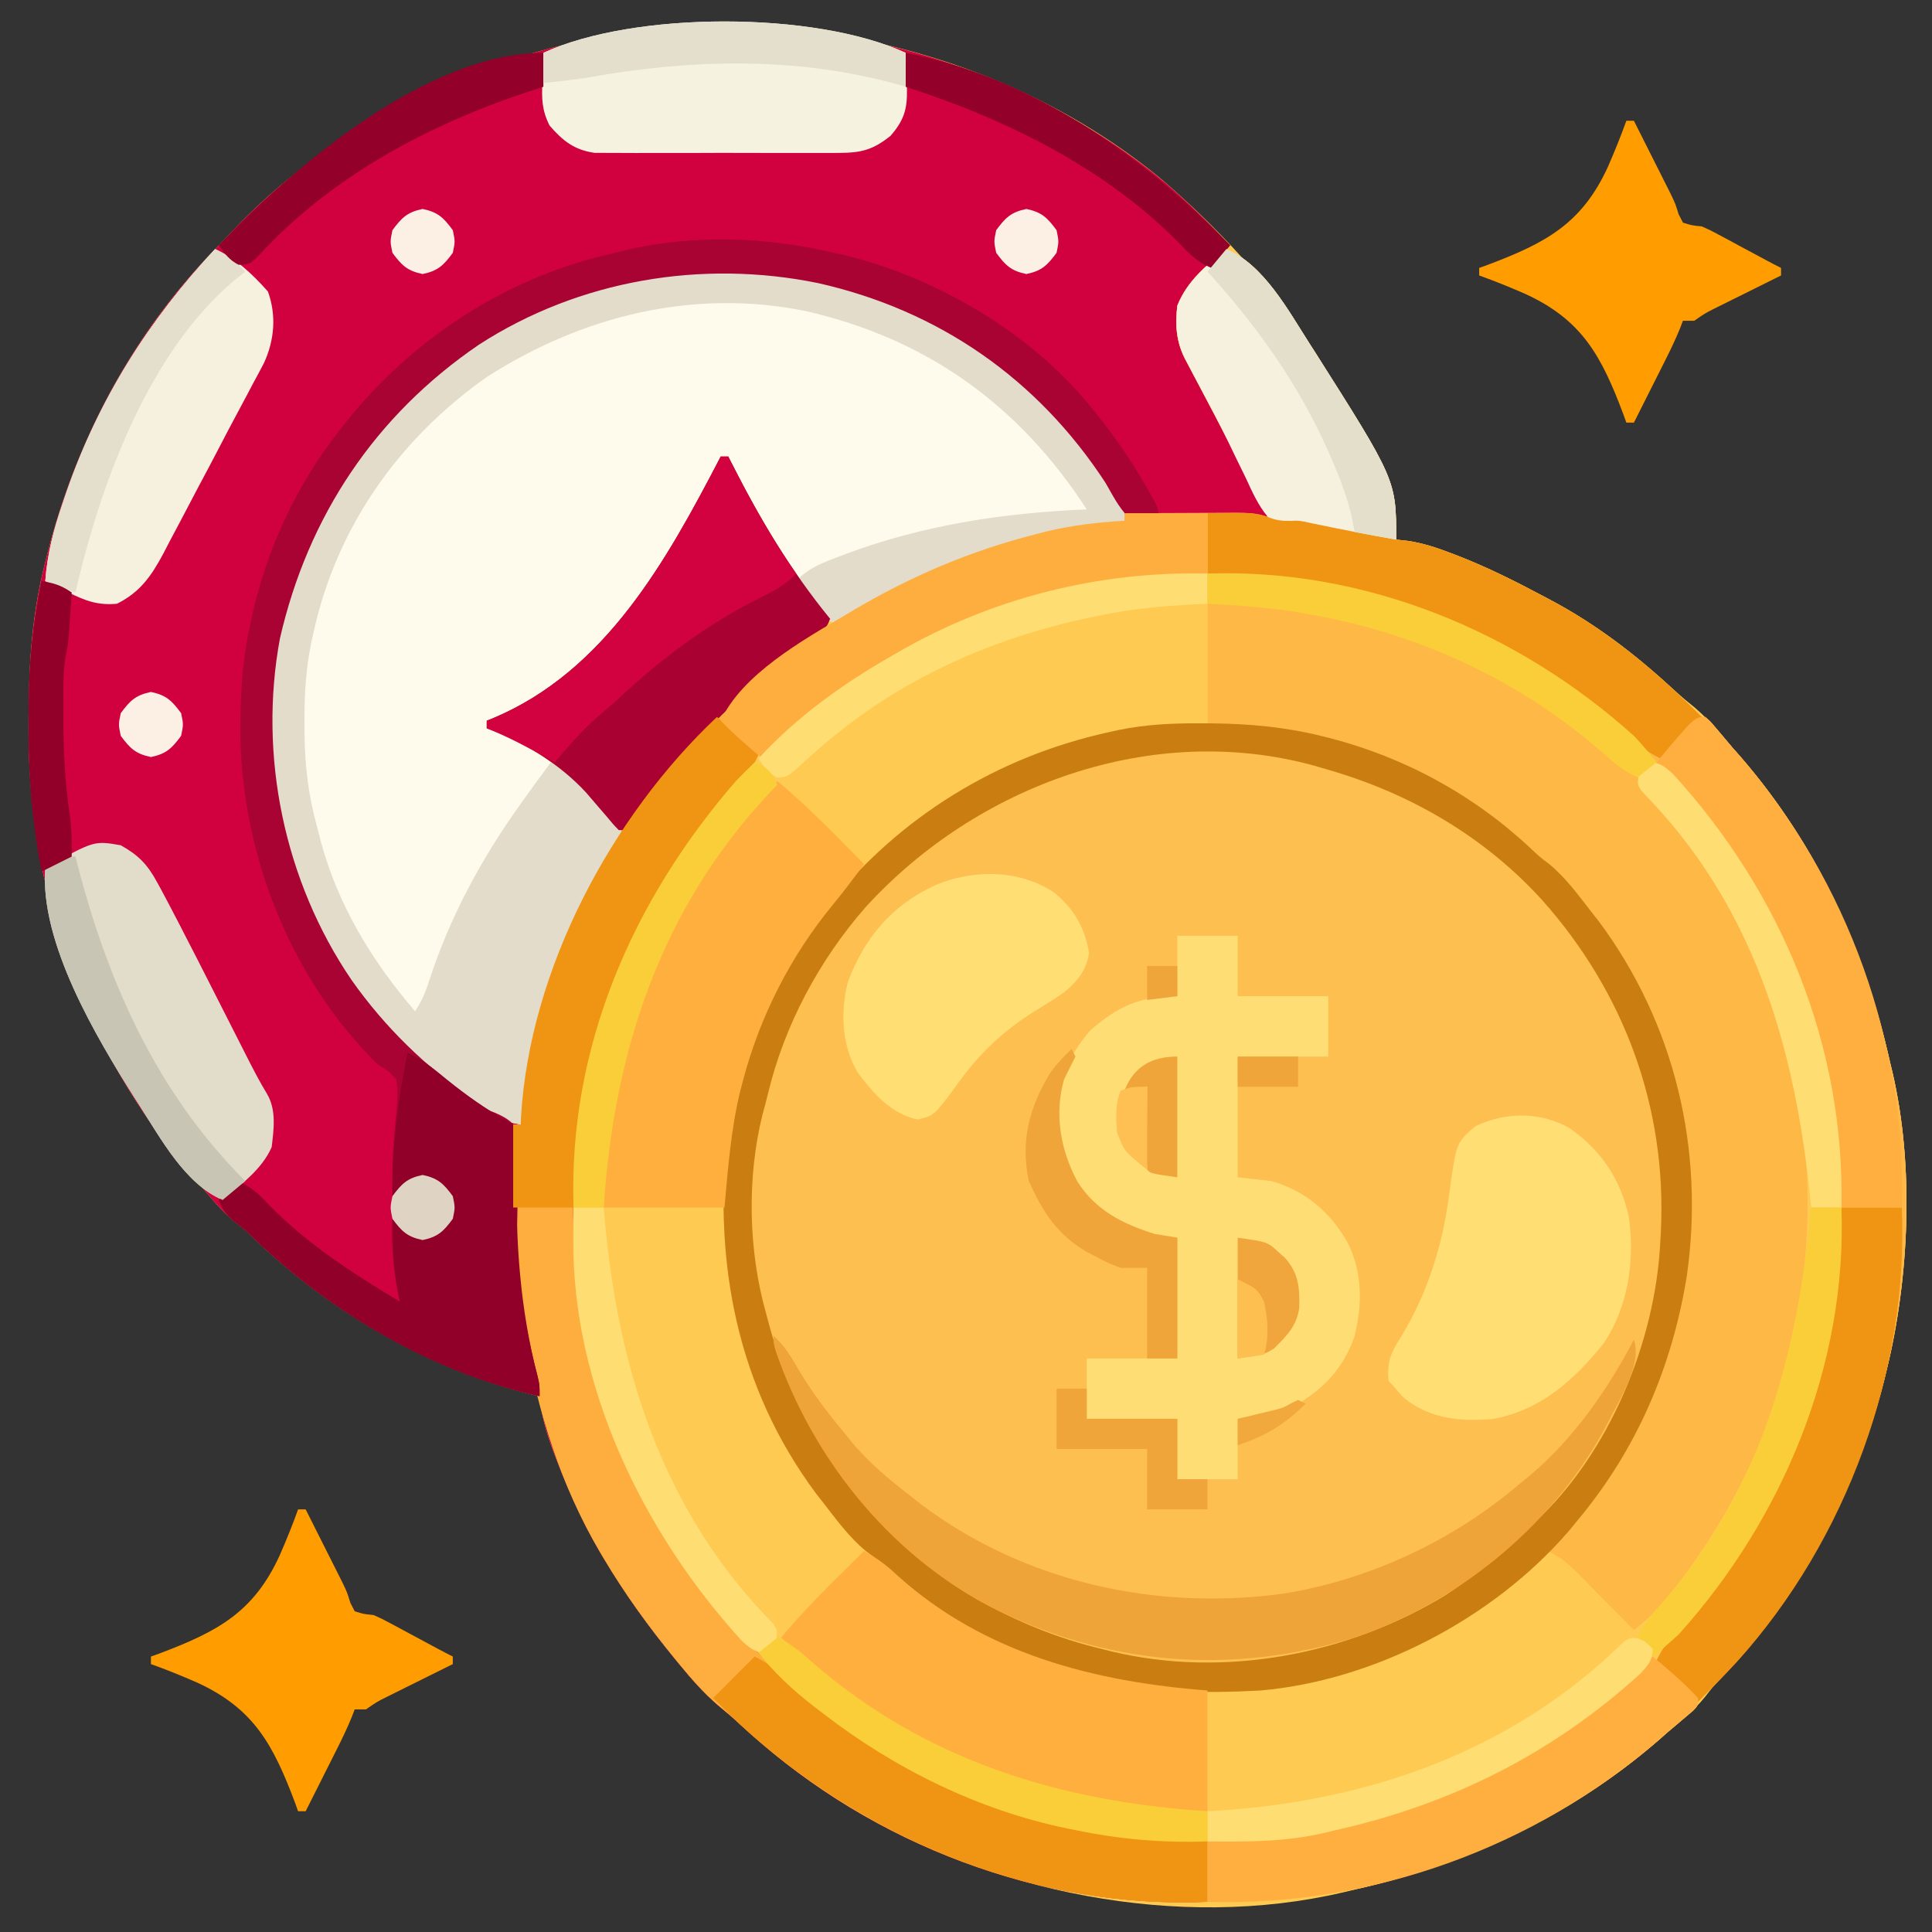 <?xml version="1.0" encoding="UTF-8"?>
<svg version="1.1" xmlns="http://www.w3.org/2000/svg" width="512" height="512">
<rect width="100%" height="100%" fill="#333333" stroke="none"/>
<path d="M0 0 C29.195 25.083 53.016 57.36 62.02 95.349 C63.022 95.461 64.023 95.573 65.055 95.688 C69.041 96.264 72.708 97.47 76.458 98.911 C77.491 99.305 77.491 99.305 78.545 99.707 C86.299 102.74 93.68 106.433 101.02 110.349 C101.631 110.671 102.242 110.993 102.872 111.325 C115.17 117.861 125.66 125.967 135.879 135.396 C137.613 136.978 139.367 138.458 141.208 139.911 C144.879 143.093 147.894 146.64 151.02 150.349 C151.773 151.202 152.526 152.055 153.301 152.935 C173.524 176.293 186.323 204.323 193.02 234.349 C193.184 235.028 193.347 235.708 193.516 236.409 C199.323 261.152 198.031 290.84 192.02 315.349 C191.811 316.205 191.602 317.061 191.387 317.943 C183.935 347.275 169.392 374.961 148.395 396.833 C145.995 399.305 145.995 399.305 143.926 401.978 C141.023 405.589 137.549 408.366 134.02 411.349 C133.165 412.103 132.311 412.857 131.43 413.634 C108.07 433.853 80.045 446.652 50.02 453.349 C49.34 453.512 48.66 453.676 47.96 453.845 C4.294 464.092 -45.634 453.827 -83.48 430.849 C-93.612 424.525 -102.952 417.515 -111.738 409.403 C-113.671 407.632 -115.643 405.951 -117.667 404.286 C-121.53 400.98 -124.758 397.273 -127.98 393.349 C-128.388 392.853 -128.795 392.358 -129.215 391.848 C-136.12 383.407 -142.407 374.726 -147.98 365.349 C-148.321 364.776 -148.663 364.203 -149.014 363.613 C-153.58 355.823 -157.17 347.771 -160.417 339.349 C-160.76 338.464 -161.102 337.58 -161.455 336.669 C-163.246 331.867 -164.488 327.453 -164.98 322.349 C-165.542 322.225 -166.104 322.101 -166.683 321.974 C-194.15 315.233 -220.127 300.248 -240.464 280.724 C-242.936 278.323 -242.936 278.323 -245.609 276.255 C-249.22 273.352 -251.998 269.878 -254.98 266.349 C-255.734 265.494 -256.488 264.639 -257.265 263.759 C-285.83 230.757 -300.743 188.027 -300.417 144.599 C-300.414 143.729 -300.411 142.86 -300.408 141.965 C-300.337 128.101 -299.46 114.826 -295.98 101.349 C-295.771 100.511 -295.562 99.673 -295.347 98.811 C-287.599 68.529 -272.502 40.296 -250.557 17.961 C-248.91 16.277 -247.293 14.568 -245.675 12.856 C-222.332 -11.539 -191.667 -27.672 -158.98 -35.651 C-158.123 -35.862 -157.265 -36.072 -156.382 -36.289 C-102.914 -48.704 -42.301 -35.051 0 0 Z " fill="#FECA51" transform="translate(307.98,47.651)"/>
<path d="M0 0 C19.728 0 19.728 0 25.875 1.188 C26.609 1.321 27.342 1.455 28.098 1.593 C62.036 8.047 93.641 23.12 118 48 C121.45 46.53 123.565 44.591 126.125 41.875 C127.378 40.546 128.663 39.245 130 38 C132 38 132 38 133.375 39.328 C135.253 41.549 137.129 43.772 139 46 C139.758 46.86 140.516 47.72 141.297 48.605 C161.517 71.949 174.307 99.99 181 130 C181.246 131.02 181.246 131.02 181.496 132.06 C187.303 156.803 186.011 186.491 180 211 C179.791 211.856 179.582 212.712 179.367 213.594 C171 246.53 153.908 275.092 130 299 C126.37 295.37 122.74 291.74 119 288 C120.901 284.198 122.597 282.147 125.5 279.125 C153.257 249.311 167.212 208.339 167.25 168.062 C167.251 167.328 167.252 166.593 167.253 165.836 C167.243 154.619 166.629 143.934 164 133 C163.582 131.15 163.582 131.15 163.156 129.262 C155.939 99.802 141.529 72.529 120 51 C117.892 51.319 117.892 51.319 116 52 C115.16 53.776 115.16 53.776 115 56 C116.467 58.116 116.467 58.116 118.688 60.188 C147.108 90.288 161.406 131.755 160.289 172.852 C159.61 187.447 157.904 202.188 153 216 C152.736 216.768 152.472 217.537 152.2 218.329 C146.02 236.172 137.982 252.333 126 267 C125.534 267.582 125.067 268.165 124.586 268.765 C123.112 270.604 121.622 272.429 120.125 274.25 C119.66 274.824 119.196 275.398 118.717 275.99 C117.545 277.385 116.278 278.701 115 280 C112 280 112 280 109.823 278.164 C109.001 277.326 108.179 276.488 107.332 275.625 C106.439 274.723 105.547 273.82 104.627 272.891 C103.689 271.927 102.75 270.964 101.812 270 C100.863 269.036 99.913 268.072 98.963 267.109 C96.635 264.746 94.315 262.376 92 260 C88.067 261.855 84.913 264.39 81.562 267.125 C53.469 289.535 20.235 299.191 -15.533 295.757 C-20.106 295.15 -24.527 294.134 -29 293 C-30.174 292.756 -31.349 292.513 -32.559 292.262 C-52.563 287.718 -70.924 277.009 -85.781 263.043 C-87.991 260.95 -87.991 260.95 -90.508 259.059 C-95.027 255.326 -98.416 250.609 -102 246 C-102.589 245.25 -103.178 244.5 -103.785 243.727 C-124.677 215.574 -130.853 182.85 -127.312 148.5 C-124.085 127.311 -115.275 106.842 -102 90 C-101.331 89.148 -101.331 89.148 -100.649 88.28 C-81.63 64.333 -55.743 48.839 -26 42 C-24.996 41.755 -23.992 41.51 -22.957 41.258 C-15.067 39.556 -8.436 40 0 40 C0 26.8 0 13.6 0 0 Z " fill="#FEBF51" transform="translate(320,152)"/>
<path d="M0 0 C6.192 5.283 11.942 10.991 17.55 16.885 C14.736 20.241 11.935 23.509 8.8 26.573 C5.621 29.84 4.677 32.123 3.925 36.635 C4.145 43.499 7.94 49.243 11.106 55.147 C13.831 60.315 16.422 65.552 19.029 70.78 C19.979 72.681 20.933 74.579 21.888 76.476 C22.476 77.649 23.065 78.821 23.671 80.03 C24.201 81.085 24.732 82.141 25.278 83.228 C26.55 85.885 26.55 85.885 27.55 88.885 C22.391 89.108 17.234 89.271 12.071 89.379 C10.317 89.425 8.563 89.486 6.811 89.564 C-7.739 90.196 -7.739 90.196 -11.811 87.077 C-13.368 84.738 -14.418 82.493 -15.45 79.885 C-16.177 78.714 -16.935 77.561 -17.731 76.436 C-18.464 75.367 -19.196 74.299 -19.95 73.198 C-37.981 47.805 -65.546 31.68 -95.95 26.073 C-127.302 20.954 -159.61 27.584 -185.602 46.065 C-211.353 65.128 -230.031 93 -234.938 125.076 C-238.938 157.699 -231.571 190.196 -211.7 216.51 C-200.89 230.302 -187.142 243.735 -170.45 249.885 C-170.424 249.216 -170.399 248.547 -170.372 247.858 C-168.925 223.358 -159.503 196.025 -145.286 175.963 C-144.223 173.875 -144.223 173.875 -144.946 171.51 C-146.904 168.092 -149.366 165.395 -152.138 162.635 C-152.704 162.069 -153.271 161.502 -153.854 160.919 C-161.153 153.903 -169.939 148.398 -179.45 144.885 C-179.45 144.225 -179.45 143.565 -179.45 142.885 C-178.928 142.677 -178.406 142.47 -177.868 142.256 C-147.918 129.72 -131.76 100.373 -117.45 72.885 C-116.79 72.885 -116.13 72.885 -115.45 72.885 C-115.2 73.382 -114.949 73.879 -114.691 74.391 C-107.186 89.187 -98.979 103.02 -88.45 115.885 C-89.903 119.505 -91.644 120.971 -94.888 123.073 C-102.682 128.325 -109.879 134.161 -116.45 140.885 C-115.042 144.1 -113.347 146.207 -110.825 148.635 C-110.194 149.249 -109.562 149.862 -108.911 150.494 C-108.429 150.953 -107.947 151.412 -107.45 151.885 C-108.996 155.53 -111.221 157.919 -113.95 160.76 C-133.399 181.649 -145.87 208.324 -152.45 235.885 C-152.63 236.622 -152.809 237.358 -152.994 238.117 C-157.851 259.131 -157.831 285.006 -152.45 305.885 C-152.082 307.439 -151.715 308.994 -151.349 310.549 C-140.859 353.795 -114.621 390.989 -76.7 414.51 C-48.96 431.279 -20.575 437.898 11.55 439.885 C11.55 445.165 11.55 450.445 11.55 455.885 C-32.71 457.764 -76.903 440.707 -109.763 411.198 C-110.57 410.452 -111.377 409.707 -112.208 408.94 C-114.141 407.168 -116.113 405.487 -118.138 403.823 C-122 400.516 -125.228 396.809 -128.45 392.885 C-128.858 392.39 -129.266 391.894 -129.686 391.384 C-136.591 382.943 -142.878 374.263 -148.45 364.885 C-148.791 364.312 -149.133 363.74 -149.484 363.15 C-154.05 355.359 -157.64 347.308 -160.888 338.885 C-161.23 338.001 -161.572 337.116 -161.925 336.205 C-163.716 331.404 -164.958 326.99 -165.45 321.885 C-166.012 321.761 -166.574 321.638 -167.153 321.51 C-194.62 314.77 -220.597 299.784 -240.935 280.26 C-243.406 277.86 -243.406 277.86 -246.079 275.791 C-249.69 272.888 -252.468 269.414 -255.45 265.885 C-256.204 265.03 -256.958 264.176 -257.735 263.295 C-286.301 230.293 -301.213 187.564 -300.888 144.135 C-300.885 143.266 -300.882 142.397 -300.878 141.501 C-300.807 127.637 -299.93 114.362 -296.45 100.885 C-296.241 100.047 -296.032 99.21 -295.817 98.347 C-288.069 68.065 -272.973 39.832 -251.027 17.497 C-249.38 15.814 -247.763 14.105 -246.146 12.393 C-222.802 -12.002 -192.137 -28.136 -159.45 -36.115 C-158.593 -36.325 -157.735 -36.536 -156.852 -36.752 C-102.948 -49.269 -42.57 -35.253 0 0 Z " fill="#D0013E" transform="translate(308.45,48.115)"/>
<path d="M0 0 C19.728 0 19.728 0 25.875 1.188 C26.609 1.321 27.342 1.455 28.098 1.593 C62.036 8.047 93.641 23.12 118 48 C121.45 46.53 123.565 44.591 126.125 41.875 C127.378 40.546 128.663 39.245 130 38 C132 38 132 38 133.375 39.328 C135.253 41.549 137.129 43.772 139 46 C139.758 46.86 140.516 47.72 141.297 48.605 C161.517 71.949 174.307 99.99 181 130 C181.246 131.02 181.246 131.02 181.496 132.06 C187.303 156.803 186.011 186.491 180 211 C179.791 211.856 179.582 212.712 179.367 213.594 C171 246.53 153.908 275.092 130 299 C126.37 295.37 122.74 291.74 119 288 C120.901 284.198 122.597 282.147 125.5 279.125 C153.257 249.311 167.212 208.339 167.25 168.062 C167.251 167.328 167.252 166.593 167.253 165.836 C167.243 154.619 166.629 143.934 164 133 C163.582 131.15 163.582 131.15 163.156 129.262 C155.939 99.802 141.529 72.529 120 51 C117.892 51.319 117.892 51.319 116 52 C115.16 53.776 115.16 53.776 115 56 C116.467 58.116 116.467 58.116 118.688 60.188 C147.108 90.288 161.406 131.755 160.289 172.852 C159.61 187.447 157.904 202.188 153 216 C152.736 216.768 152.472 217.537 152.2 218.329 C146.02 236.172 137.982 252.333 126 267 C125.534 267.582 125.067 268.165 124.586 268.765 C123.112 270.604 121.622 272.429 120.125 274.25 C119.66 274.824 119.196 275.398 118.717 275.99 C117.545 277.385 116.278 278.701 115 280 C112 280 112 280 109.823 278.164 C109.001 277.326 108.179 276.488 107.332 275.625 C106.439 274.723 105.547 273.82 104.627 272.891 C103.689 271.927 102.75 270.964 101.812 270 C100.863 269.036 99.913 268.072 98.963 267.109 C96.635 264.746 94.315 262.376 92 260 C88.067 261.855 84.913 264.39 81.562 267.125 C53.469 289.535 20.235 299.191 -15.533 295.757 C-20.106 295.15 -24.527 294.134 -29 293 C-30.174 292.756 -31.349 292.513 -32.559 292.262 C-52.563 287.718 -70.924 277.009 -85.781 263.043 C-87.991 260.95 -87.991 260.95 -90.508 259.059 C-95.027 255.326 -98.416 250.609 -102 246 C-102.589 245.25 -103.178 244.5 -103.785 243.727 C-124.677 215.574 -130.853 182.85 -127.312 148.5 C-124.085 127.311 -115.275 106.842 -102 90 C-101.331 89.148 -101.331 89.148 -100.649 88.28 C-81.63 64.333 -55.743 48.839 -26 42 C-24.996 41.755 -23.992 41.51 -22.957 41.258 C-15.067 39.556 -8.436 40 0 40 C0 26.8 0 13.6 0 0 Z M-90.618 88.42 C-102.987 102.564 -112.176 119.776 -116.528 138.042 C-116.967 139.864 -117.462 141.673 -117.961 143.48 C-122.082 160.211 -121.686 179.447 -117 196 C-116.49 197.91 -116.49 197.91 -115.969 199.859 C-107.535 229.911 -88.074 256.132 -60.94 271.917 C-50.393 277.806 -39.76 282.183 -28 285 C-27.158 285.213 -26.316 285.425 -25.449 285.645 C4.346 292.797 37.064 286.571 63.038 270.759 C70.986 265.602 78.153 259.537 85 253 C85.599 252.464 86.199 251.928 86.816 251.375 C106.507 233.101 118.735 203.484 120 177 C120.048 176.154 120.095 175.308 120.145 174.436 C121.773 141.553 110.431 110.873 88.566 86.395 C73.263 69.634 53.725 58.276 32 52 C30.221 51.476 30.221 51.476 28.406 50.941 C-14.694 39.03 -61.161 56.112 -90.618 88.42 Z " fill="#FEB845" transform="translate(320,152)"/>
<path d="M0 0 C9.778 8.849 20.072 19.965 25.116 32.351 C25.116 33.341 25.116 34.331 25.116 35.351 C24.442 35.476 23.769 35.601 23.075 35.73 C-1.264 40.303 -24.664 46.365 -45.81 59.732 C-50.284 62.453 -50.284 62.453 -53.013 61.987 C-55.712 59.626 -57.8 56.933 -59.884 54.038 C-60.353 53.392 -60.823 52.747 -61.306 52.081 C-65.365 46.352 -68.953 40.376 -72.447 34.288 C-72.959 33.396 -73.472 32.505 -74 31.586 C-76.43 27.261 -78.549 23.162 -79.884 18.351 C-80.544 18.351 -81.204 18.351 -81.884 18.351 C-82.121 19.165 -82.359 19.98 -82.603 20.819 C-84.151 25.085 -86.173 28.897 -88.384 32.851 C-88.826 33.641 -89.267 34.431 -89.722 35.245 C-101.109 55.269 -118.19 80.723 -140.884 88.351 C-141.874 88.351 -142.864 88.351 -143.884 88.351 C-143.884 89.011 -143.884 89.671 -143.884 90.351 C-142.028 90.846 -142.028 90.846 -140.134 91.351 C-130.162 94.758 -122.57 101.316 -115.197 108.601 C-114.584 109.203 -113.972 109.805 -113.341 110.426 C-112.774 111.004 -112.207 111.583 -111.623 112.179 C-111.118 112.693 -110.613 113.208 -110.093 113.738 C-108.656 115.655 -108.141 116.968 -107.884 119.351 C-109.249 122.087 -110.675 124.621 -112.259 127.226 C-124.615 148.545 -131.076 171.167 -134.884 195.351 C-150.65 193.09 -167.428 175 -176.806 162.589 C-186.667 148.961 -193.578 134.586 -197.884 118.351 C-198.364 116.69 -198.364 116.69 -198.853 114.995 C-205.836 86.903 -200.193 55.031 -186.072 29.976 C-167.087 -1.315 -138.874 -20.652 -103.634 -29.462 C-66.451 -36.582 -28.084 -24.583 0 0 Z " fill="#FEFBEC" transform="translate(272.884,102.649)"/>
<path d="M0 0 C9.896 4.158 16.395 16.263 22 25 C22.404 25.628 22.807 26.255 23.223 26.902 C45 61.222 45 61.222 45 77 C46.002 77.112 47.003 77.224 48.035 77.34 C52.021 77.915 55.688 79.121 59.438 80.562 C60.471 80.956 60.471 80.956 61.525 81.358 C69.279 84.391 76.66 88.084 84 92 C84.611 92.322 85.222 92.645 85.852 92.977 C101.101 101.081 113.817 111.817 126 124 C122.37 127.63 118.74 131.26 115 135 C111.198 133.099 109.147 131.403 106.125 128.5 C75.558 100.042 35.848 88.403 -5 86 C-5 99.2 -5 112.4 -5 126 C-8.114 126.248 -11.229 126.495 -14.438 126.75 C-41.829 129.238 -66.861 139.329 -88 157 C-88.777 157.648 -89.555 158.297 -90.355 158.965 C-91.919 160.292 -93.463 161.642 -95 163 C-98.568 161.486 -100.837 159.395 -103.547 156.648 C-104.391 155.798 -105.236 154.947 -106.105 154.07 C-106.978 153.181 -107.851 152.291 -108.75 151.375 C-109.638 150.478 -110.526 149.581 -111.441 148.656 C-113.632 146.442 -115.818 144.223 -118 142 C-121.996 145.101 -125.168 148.381 -128.25 152.375 C-128.965 153.298 -128.965 153.298 -129.695 154.239 C-146.097 175.699 -156.629 199.553 -162 226 C-162.373 227.827 -162.373 227.827 -162.754 229.691 C-169.282 269.089 -159.317 311.638 -136.68 344.434 C-132.42 350.259 -127.763 355.662 -122.848 360.941 C-121 363 -121 363 -119 366 C-119.359 368.961 -119.847 369.847 -122 372 C-125.005 371.896 -126.124 370.889 -128.375 368.875 C-162.303 331.716 -174.897 286.575 -173 237 C-172.578 230.527 -171.533 224.297 -170 218 C-169.702 216.752 -169.702 216.752 -169.398 215.479 C-162.069 185.681 -147.05 157.548 -125 136 C-126.408 132.785 -128.103 130.678 -130.625 128.25 C-131.257 127.636 -131.888 127.023 -132.539 126.391 C-133.021 125.932 -133.503 125.473 -134 125 C-128.384 112.703 -112.246 103.655 -101 97 C-100.37 96.624 -99.741 96.248 -99.092 95.86 C-83.649 86.704 -67.913 80.004 -50.5 75.562 C-49.534 75.315 -48.567 75.068 -47.572 74.813 C-41.474 73.35 -35.584 72.616 -29.318 72.324 C-28.553 72.217 -27.788 72.11 -27 72 C-26.67 71.34 -26.34 70.68 -26 70 C-21.213 69.975 -16.426 69.957 -11.638 69.945 C-10.01 69.94 -8.381 69.933 -6.753 69.925 C-4.412 69.912 -2.071 69.907 0.27 69.902 C0.998 69.897 1.726 69.892 2.476 69.887 C5.596 69.886 8.016 70.005 11 71 C9.764 68.628 8.527 66.257 7.29 63.886 C6.214 61.823 5.139 59.76 4.063 57.696 C1.315 52.426 -1.439 47.16 -4.211 41.902 C-4.963 40.475 -4.963 40.475 -5.729 39.018 C-6.687 37.2 -7.647 35.382 -8.609 33.566 C-9.041 32.745 -9.473 31.924 -9.918 31.078 C-10.297 30.36 -10.676 29.643 -11.067 28.903 C-13.334 24.279 -13.575 20.051 -13 15 C-10.323 8.366 -5.448 4.482 0 0 Z " fill="#FECA51" transform="translate(325,66)"/>
<path d="M0 0 C0.66 0 1.32 0 2 0 C2.376 0.746 2.376 0.746 2.759 1.506 C10.264 16.302 18.471 30.135 29 43 C27.547 46.62 25.806 48.086 22.562 50.188 C14.769 55.44 7.571 61.275 1 68 C2.408 71.215 4.103 73.322 6.625 75.75 C7.257 76.364 7.888 76.977 8.539 77.609 C9.021 78.068 9.503 78.527 10 79 C8.455 82.645 6.229 85.034 3.5 87.875 C-15.948 108.764 -28.419 135.439 -35 163 C-35.179 163.737 -35.359 164.473 -35.543 165.232 C-40.401 186.246 -40.381 212.121 -35 233 C-34.632 234.554 -34.265 236.109 -33.898 237.664 C-23.408 280.91 2.83 318.104 40.75 341.625 C68.49 358.394 96.875 365.013 129 367 C129 372.28 129 377.56 129 383 C84.74 384.879 40.547 367.822 7.688 338.312 C6.881 337.567 6.074 336.822 5.242 336.055 C3.309 334.283 1.337 332.602 -0.688 330.938 C-4.55 327.631 -7.778 323.924 -11 320 C-11.408 319.505 -11.815 319.009 -12.235 318.499 C-19.14 310.058 -25.427 301.378 -31 292 C-31.341 291.427 -31.683 290.855 -32.034 290.265 C-42.486 272.432 -48.432 253.273 -52 233 C-52.164 232.102 -52.327 231.203 -52.496 230.277 C-55.613 212.582 -55.32 194.896 -55 177 C-54.34 177 -53.68 177 -53 177 C-52.961 175.996 -52.961 175.996 -52.922 174.973 C-51.475 150.473 -42.052 123.14 -27.836 103.078 C-26.773 100.99 -26.773 100.99 -27.496 98.625 C-29.454 95.207 -31.916 92.51 -34.688 89.75 C-35.537 88.901 -35.537 88.901 -36.404 88.034 C-43.703 81.018 -52.489 75.513 -62 72 C-62 71.34 -62 70.68 -62 70 C-61.478 69.792 -60.956 69.585 -60.418 69.371 C-30.467 56.835 -14.309 27.488 0 0 Z " fill="#FEAE3E" transform="translate(191,121)"/>
<path d="M0 0 C3.005 0.104 4.124 1.111 6.375 3.125 C26.157 24.791 39.159 49.551 46.812 77.812 C47.008 78.528 47.203 79.243 47.404 79.98 C50.543 92.256 51.381 104.575 51.312 117.188 C51.309 118.272 51.309 118.272 51.306 119.378 C51.105 161.569 35.037 203.504 5.238 233.809 C4.5 234.532 3.761 235.255 3 236 C4.47 239.45 6.409 241.565 9.125 244.125 C10.454 245.378 11.755 246.663 13 248 C13 250 13 250 11.672 251.375 C9.451 253.253 7.228 255.129 5 257 C4.14 257.758 3.28 258.516 2.395 259.297 C-23.411 281.65 -55.031 295.018 -88.5 300.812 C-89.511 300.999 -89.511 300.999 -90.542 301.189 C-99.414 302.577 -107.833 302 -117 302 C-117 283.52 -117 265.04 -117 246 C-112.38 245.67 -107.76 245.34 -103 245 C-77.511 242.047 -53.573 231.533 -34 215 C-33.225 214.353 -32.451 213.706 -31.652 213.039 C-30.085 211.712 -28.539 210.36 -27 209 C-23.432 210.514 -21.163 212.605 -18.453 215.352 C-17.609 216.202 -16.764 217.053 -15.895 217.93 C-15.022 218.819 -14.149 219.709 -13.25 220.625 C-12.362 221.522 -11.474 222.419 -10.559 223.344 C-8.368 225.558 -6.182 227.777 -4 230 C-0.004 226.899 3.168 223.619 6.25 219.625 C6.965 218.702 6.965 218.702 7.695 217.761 C35.429 181.475 46.365 138.249 40.477 93.001 C35.806 61.073 20.788 30.697 -1.918 7.684 C-3 6 -3 6 -2.801 3.91 C-2 2 -2 2 0 0 Z " fill="#FECA51" transform="translate(437,202)"/>
<path d="M0 0 C9.778 8.849 20.072 19.965 25.116 32.351 C25.116 33.341 25.116 34.331 25.116 35.351 C24.442 35.476 23.769 35.601 23.075 35.73 C-1.264 40.303 -24.664 46.365 -45.81 59.732 C-50.314 62.472 -50.314 62.472 -53.091 61.882 C-55.278 60.015 -56.919 58.034 -58.634 55.726 C-59.555 54.5 -59.555 54.5 -60.494 53.249 C-60.953 52.623 -61.411 51.996 -61.884 51.351 C-58.769 47.943 -55.125 46.588 -50.884 44.976 C-50.086 44.671 -49.288 44.367 -48.466 44.053 C-27.939 36.425 -6.697 33.245 15.116 32.351 C-2.753 4.78 -27.182 -12.89 -59.453 -20.234 C-89.24 -26.255 -118.625 -18.923 -143.857 -2.743 C-167.228 13.667 -183.834 37.243 -189.884 65.351 C-190.066 66.178 -190.248 67.004 -190.435 67.856 C-191.841 74.805 -192.235 81.521 -192.197 88.601 C-192.192 89.698 -192.187 90.796 -192.182 91.927 C-192.06 100.435 -191.176 108.126 -188.884 116.351 C-188.567 117.602 -188.25 118.854 -187.923 120.144 C-183.32 137.244 -174.341 151.999 -162.884 165.351 C-161.046 162.593 -160.098 160.183 -159.084 157.059 C-153.567 140.149 -145.232 124.768 -134.884 110.351 C-134.483 109.789 -134.082 109.227 -133.669 108.648 C-131.436 105.528 -129.175 102.429 -126.884 99.351 C-122.219 101.815 -118.816 105.085 -115.134 108.788 C-114.545 109.361 -113.956 109.934 -113.349 110.524 C-112.788 111.085 -112.228 111.645 -111.65 112.222 C-111.142 112.726 -110.635 113.231 -110.112 113.751 C-108.646 115.661 -108.14 116.957 -107.884 119.351 C-109.249 122.087 -110.675 124.621 -112.259 127.226 C-124.615 148.545 -131.076 171.167 -134.884 195.351 C-150.65 193.09 -167.428 175 -176.806 162.589 C-186.667 148.961 -193.578 134.586 -197.884 118.351 C-198.364 116.69 -198.364 116.69 -198.853 114.995 C-205.836 86.903 -200.193 55.031 -186.072 29.976 C-167.087 -1.315 -138.874 -20.652 -103.634 -29.462 C-66.451 -36.582 -28.084 -24.583 0 0 Z " fill="#E3DCCA" transform="translate(272.884,102.649)"/>
<path d="M0 0 C1.776 0.007 1.776 0.007 3.587 0.015 C13.287 0.143 22.515 1.003 31.938 3.312 C32.927 3.554 32.927 3.554 33.936 3.8 C54.158 8.975 72.531 18.992 87.719 33.27 C89.929 35.363 89.929 35.363 92.445 37.254 C96.964 40.987 100.353 45.704 103.938 50.312 C104.527 51.063 105.116 51.813 105.723 52.586 C125.797 79.637 133.664 112.913 129.011 146.128 C125.159 170.423 115.725 192.435 99.938 211.312 C99.156 212.259 98.375 213.205 97.57 214.18 C77.714 237.161 46.255 253.7 15.938 256.312 C1.332 257.098 -12.851 256.916 -27.062 253.312 C-28.237 253.069 -29.411 252.825 -30.621 252.574 C-50.626 248.031 -68.987 237.322 -83.844 223.355 C-86.054 221.262 -86.054 221.262 -88.57 219.371 C-93.089 215.638 -96.478 210.921 -100.062 206.312 C-100.652 205.562 -101.241 204.812 -101.848 204.039 C-122.74 175.887 -128.916 143.162 -125.375 108.812 C-122.147 87.623 -113.338 67.155 -100.062 50.312 C-99.394 49.461 -99.394 49.461 -98.712 48.592 C-79.841 24.832 -53.741 8.778 -24.062 2.312 C-22.816 2.035 -22.816 2.035 -21.545 1.753 C-14.338 0.284 -7.344 -0.036 0 0 Z M-88.681 48.732 C-101.05 62.876 -110.238 80.088 -114.591 98.354 C-115.03 100.177 -115.524 101.986 -116.023 103.793 C-120.145 120.524 -119.749 139.76 -115.062 156.312 C-114.552 158.223 -114.552 158.223 -114.031 160.172 C-105.598 190.223 -86.137 216.445 -59.003 232.229 C-48.456 238.118 -37.823 242.495 -26.062 245.312 C-25.221 245.525 -24.379 245.738 -23.512 245.957 C6.284 253.11 39.002 246.884 64.976 231.072 C72.924 225.915 80.091 219.85 86.938 213.312 C87.537 212.776 88.136 212.24 88.754 211.688 C108.444 193.413 120.673 163.796 121.938 137.312 C121.985 136.466 122.033 135.62 122.082 134.749 C123.711 101.865 112.368 71.186 90.504 46.708 C75.2 29.947 55.663 18.588 33.938 12.312 C32.159 11.788 32.159 11.788 30.344 11.254 C-12.756 -0.658 -59.223 16.424 -88.681 48.732 Z " fill="#CA7E11" transform="translate(318.062,191.688)"/>
<path d="M0 0 C5.28 0 10.56 0 16 0 C16 5.28 16 10.56 16 16 C23.92 16 31.84 16 40 16 C40 21.28 40 26.56 40 32 C32.08 32 24.16 32 16 32 C16 42.56 16 53.12 16 64 C18.97 64.33 21.94 64.66 25 65 C33.9 67.606 40.436 73.091 45 81.078 C49.089 88.937 49.091 97.667 46.938 106.188 C43.945 114.817 38.414 120.497 30.496 124.848 C25.675 127.073 21.349 128 16 128 C16 133.28 16 138.56 16 144 C10.72 144 5.44 144 0 144 C0 138.72 0 133.44 0 128 C-7.92 128 -15.84 128 -24 128 C-24 122.72 -24 117.44 -24 112 C-16.08 112 -8.16 112 0 112 C0 101.44 0 90.88 0 80 C-3.3 79.67 -6.6 79.34 -10 79 C-13.3 77.748 -16.067 75.952 -19 74 C-19.887 73.443 -20.774 72.886 -21.688 72.312 C-28.726 65.274 -31.829 56.783 -32.312 47 C-32.035 38.743 -28.37 31.168 -23 25 C-15.623 18.609 -9.78 16 0 16 C0 10.72 0 5.44 0 0 Z " fill="#FEDE74" transform="translate(312,248)"/>
<path d="M0 0 C0.975 0.217 1.949 0.433 2.953 0.656 C27.899 6.783 53.084 21.703 69 42 C69.706 42.882 70.413 43.763 71.141 44.672 C75.376 50.117 79.133 55.646 82.562 61.625 C82.909 62.229 83.256 62.833 83.613 63.456 C86 67.733 86 67.733 86 70 C82.869 70.486 81.005 70.762 78 70 C75.406 67.413 73.824 64.156 72 61 C54.048 33.471 27.905 15.261 -4.164 8.031 C-34.996 1.712 -67.525 7.184 -94.044 24.321 C-121.564 43.07 -139.367 69.75 -146.812 102.188 C-152.589 133.292 -145.63 166.575 -127.859 192.675 C-118.94 205.345 -108.252 215.582 -95.641 224.527 C-95.057 224.95 -94.473 225.372 -93.872 225.808 C-92.006 227.075 -92.006 227.075 -89.779 227.903 C-87.257 229.024 -85.776 229.871 -84 232 C-83.174 236.276 -83.322 240.403 -83.569 244.74 C-83.77 248.349 -83.833 251.961 -83.906 255.574 C-83.932 256.655 -83.932 256.655 -83.959 257.758 C-84.216 271.184 -81.932 284.701 -78.551 297.672 C-78 300 -78 300 -78 303 C-106.053 296.823 -132.877 281.158 -153.484 261.375 C-155.972 258.957 -155.972 258.957 -158.746 256.828 C-161.011 254.991 -161.947 253.681 -163 251 C-161.35 249.35 -159.7 247.7 -158 246 C-154.371 247.514 -152.237 249.649 -149.562 252.5 C-139.335 262.892 -127.417 270.508 -115 278 C-115.144 277.334 -115.289 276.667 -115.438 275.98 C-116.797 269.23 -117.239 262.877 -117 256 C-116.299 256.66 -115.597 257.32 -114.875 258 C-111.497 260.35 -110.027 260.685 -106 260 C-103.5 258.5 -103.5 258.5 -102 256 C-101.388 252.328 -101.513 250.712 -103.625 247.625 C-106.73 245.5 -108.301 245.396 -112 246 C-114.849 247.878 -114.849 247.878 -117 250 C-117.097 244.423 -117.058 238.929 -116.5 233.375 C-116.331 231.584 -116.164 229.792 -116 228 C-115.92 227.158 -115.84 226.316 -115.758 225.449 C-115.633 223.2 -115.593 221.216 -116 219 C-118.071 216.79 -118.071 216.79 -121 215 C-143.861 192.429 -156.703 159.979 -157.298 128.192 C-157.343 118.664 -156.978 109.348 -155 100 C-154.86 99.311 -154.72 98.622 -154.576 97.912 C-150.683 79.338 -142.764 61.926 -131 47 C-130.331 46.148 -130.331 46.148 -129.649 45.28 C-111.596 22.548 -86.466 6.209 -58 0 C-56.211 -0.447 -56.211 -0.447 -54.387 -0.902 C-36.561 -4.919 -17.72 -4.179 0 0 Z " fill="#A90333" transform="translate(221,67)"/>
<path d="M0 0 C9.896 4.158 16.395 16.263 22 25 C22.404 25.628 22.807 26.255 23.223 26.902 C45 61.222 45 61.222 45 77 C46.002 77.112 47.003 77.224 48.035 77.34 C52.021 77.915 55.688 79.121 59.438 80.562 C60.471 80.956 60.471 80.956 61.525 81.358 C69.279 84.391 76.66 88.084 84 92 C84.611 92.322 85.222 92.645 85.852 92.977 C101.101 101.081 113.817 111.817 126 124 C122.37 127.63 118.74 131.26 115 135 C111.198 133.099 109.147 131.403 106.125 128.5 C82.332 106.349 50.894 92.926 19 88 C17.32 87.733 17.32 87.733 15.605 87.461 C11.426 86.927 7.269 86.657 3.062 86.438 C1.894 86.373 1.894 86.373 0.701 86.307 C-1.199 86.202 -3.1 86.1 -5 86 C-5 80.72 -5 75.44 -5 70 C7.625 69.875 7.625 69.875 11 71 C9.764 68.628 8.527 66.257 7.29 63.886 C6.214 61.823 5.139 59.76 4.063 57.696 C1.315 52.426 -1.439 47.16 -4.211 41.902 C-4.712 40.951 -5.213 39.999 -5.729 39.018 C-6.687 37.2 -7.647 35.382 -8.609 33.566 C-9.041 32.745 -9.473 31.924 -9.918 31.078 C-10.487 30.002 -10.487 30.002 -11.067 28.903 C-13.334 24.279 -13.575 20.051 -13 15 C-10.323 8.366 -5.448 4.482 0 0 Z " fill="#F09413" transform="translate(325,66)"/>
<path d="M0 0 C3.391 1.916 6.136 3.929 8.938 6.625 C31.904 27.253 60.976 34.69 91 37 C91 47.56 91 58.12 91 69 C51.391 69 14.508 55.634 -15 29 C-16.434 27.766 -17.87 26.536 -19.312 25.312 C-20.199 24.549 -21.086 23.786 -22 23 C-17.47 17.563 -12.657 12.535 -7.625 7.562 C-6.889 6.831 -6.153 6.099 -5.395 5.346 C-3.599 3.561 -1.8 1.78 0 0 Z " fill="#FEAF3E" transform="translate(229,411)"/>
<path d="M0 0 C5.437 4.53 10.465 9.343 15.438 14.375 C16.535 15.479 16.535 15.479 17.654 16.605 C19.439 18.401 21.22 20.2 23 22 C20.27 25.687 17.537 29.35 14.613 32.887 C3.594 46.301 -4.54 62.223 -9 79 C-9.293 80.098 -9.585 81.197 -9.887 82.328 C-12.297 92.441 -13.08 102.665 -14 113 C-24.56 113 -35.12 113 -46 113 C-46 97.75 -46 97.75 -44.812 90.375 C-44.678 89.528 -44.543 88.681 -44.405 87.808 C-38.776 54.126 -23.503 24.69 0 0 Z " fill="#FEAF3E" transform="translate(206,207)"/>
<path d="M0 0 C8.428 5.916 13.603 13.708 15.719 23.816 C17.195 35.276 15.514 47.238 9 57 C1.115 66.749 -7.413 74.483 -20 77 C-28.551 77.801 -36.735 77.173 -43.695 71.656 C-45.062 70.312 -45.062 70.312 -47 68 C-47.33 67.67 -47.66 67.34 -48 67 C-48.475 62.072 -47.486 59.536 -44.812 55.438 C-37.767 43.937 -33.757 31.201 -32 17.875 C-30.083 3.772 -30.083 3.772 -25.062 -0.5 C-17.186 -4.358 -7.676 -4.435 0 0 Z " fill="#FFDE74" transform="translate(416,299)"/>
<path d="M0 0 C0.66 0 1.32 0 2 0 C2.376 0.746 2.376 0.746 2.759 1.506 C10.264 16.302 18.471 30.135 29 43 C27.547 46.62 25.806 48.086 22.562 50.188 C4.34 62.561 -10.486 78.281 -23 96.312 C-23.66 97.199 -24.32 98.086 -25 99 C-25.66 99 -26.32 99 -27 99 C-28.445 97.531 -28.445 97.531 -30.125 95.5 C-31.072 94.4 -31.072 94.4 -32.039 93.277 C-33.265 91.854 -34.489 90.43 -35.711 89.004 C-42.675 81.446 -52.354 75.504 -62 72 C-62 71.34 -62 70.68 -62 70 C-61.478 69.792 -60.956 69.585 -60.418 69.371 C-30.467 56.835 -14.309 27.488 0 0 Z " fill="#A90232" transform="translate(191,121)"/>
<path d="M0 0 C2.96 2.614 4.697 5.675 6.688 9.062 C10.331 15.128 14.419 20.6 19 26 C19.552 26.686 20.103 27.372 20.672 28.078 C25.458 33.867 31.064 38.429 37 43 C37.723 43.574 38.446 44.147 39.191 44.738 C66.807 65.437 101.803 73.055 135.807 68.227 C158.707 64.329 180.384 54.085 198 39 C198.815 38.335 199.629 37.67 200.469 36.984 C212.034 27.241 221.014 14.328 228 1 C230.218 7.654 224.389 16.43 221.344 22.562 C207.46 49.418 182.775 69.984 154.312 79.875 C120.947 90.158 87.79 87.378 56.625 71.375 C30.159 57.258 10.247 32.208 0.559 4.004 C0 2 0 2 0 0 Z " fill="#EFA43A" transform="translate(205,354)"/>
<path d="M0 0 C0.109 2.543 0.188 5.081 0.25 7.625 C0.284 8.338 0.317 9.051 0.352 9.785 C0.447 15.003 -0.472 17.922 -4 22 C-8.617 25.691 -11.688 26.503 -17.562 26.518 C-18.295 26.525 -19.028 26.532 -19.782 26.539 C-22.189 26.556 -24.594 26.545 -27 26.531 C-28.681 26.534 -30.362 26.538 -32.043 26.543 C-35.56 26.549 -39.077 26.54 -42.594 26.521 C-47.093 26.499 -51.591 26.512 -56.091 26.536 C-59.56 26.55 -63.029 26.546 -66.499 26.535 C-68.157 26.533 -69.816 26.536 -71.474 26.545 C-73.796 26.555 -76.116 26.54 -78.438 26.518 C-79.756 26.514 -81.075 26.511 -82.434 26.508 C-87.821 25.741 -90.857 23.321 -94.359 19.273 C-96.422 15.159 -96.462 12.14 -96.25 7.625 C-96.232 6.889 -96.214 6.153 -96.195 5.395 C-96.149 3.596 -96.077 1.798 -96 0 C-71.989 -11.082 -24.011 -11.082 0 0 Z " fill="#F6F2E0" transform="translate(240,14)"/>
<path d="M0 0 C4.709 2.632 7.08 5.091 9.637 9.809 C9.963 10.405 10.289 11.001 10.626 11.615 C11.773 13.732 12.889 15.863 14 18 C14.439 18.843 14.879 19.687 15.332 20.555 C18.868 27.369 22.344 34.214 25.812 41.062 C27.367 44.128 28.923 47.192 30.48 50.255 C31.442 52.147 32.401 54.039 33.359 55.932 C35.086 59.333 36.802 62.675 38.788 65.934 C41.275 70.175 40.555 75.266 40 80 C37.369 85.947 31.902 89.873 27 94 C17.104 89.842 10.605 77.737 5 69 C4.395 68.059 4.395 68.059 3.777 67.098 C-6.429 51.014 -21.552 25.743 -20 6 C-7.1 -1.224 -7.1 -1.224 0 0 Z " fill="#E2DCCA" transform="translate(32,224)"/>
<path d="M0 0 C5.592 2.539 9.95 6.694 14 11.25 C16.3 17.574 15.735 24.158 12.945 30.219 C12.028 31.991 11.087 33.751 10.125 35.5 C9.625 36.451 9.126 37.401 8.611 38.381 C7.584 40.331 6.547 42.275 5.5 44.215 C4.131 46.757 2.791 49.31 1.465 51.875 C-0.545 55.756 -2.592 59.616 -4.654 63.47 C-6.145 66.272 -7.613 69.085 -9.082 71.898 C-10.137 73.891 -11.193 75.883 -12.25 77.875 C-12.733 78.809 -13.217 79.743 -13.715 80.705 C-16.884 86.621 -19.844 90.922 -26 94 C-31.079 94.471 -34.337 93.223 -38.875 91 C-40.027 90.443 -41.18 89.886 -42.367 89.312 C-43.236 88.879 -44.105 88.446 -45 88 C-44.467 80.735 -42.787 74.38 -40.438 67.5 C-40.08 66.446 -39.722 65.391 -39.353 64.305 C-30.903 39.966 -17.603 18.809 0 0 Z " fill="#F6F1DF" transform="translate(57,66)"/>
<path d="M0 0 C4.054 1.717 7.244 4.498 10.625 7.25 C15.613 11.251 20.625 14.826 26.207 17.977 C28 19 28 19 29 20 C29.051 22.096 29.035 24.193 28.992 26.289 C28.972 27.626 28.953 28.963 28.935 30.3 C28.924 31.005 28.914 31.711 28.903 32.439 C28.67 50.515 29.869 68.104 34.449 85.672 C35 88 35 88 35 91 C6.947 84.823 -19.877 69.158 -40.484 49.375 C-42.972 46.957 -42.972 46.957 -45.746 44.828 C-48.011 42.991 -48.947 41.681 -50 39 C-47.525 36.525 -47.525 36.525 -45 34 C-41.371 35.514 -39.237 37.649 -36.562 40.5 C-26.335 50.892 -14.417 58.508 -2 66 C-2.144 65.334 -2.289 64.667 -2.438 63.98 C-3.797 57.23 -4.239 50.877 -4 44 C-3.299 44.66 -2.598 45.32 -1.875 46 C1.503 48.35 2.973 48.685 7 48 C9.5 46.5 9.5 46.5 11 44 C11.612 40.328 11.487 38.712 9.375 35.625 C6.27 33.5 4.699 33.396 1 34 C-1.849 35.878 -1.849 35.878 -4 38 C-4.227 24.952 -2.544 12.751 0 0 Z " fill="#910029" transform="translate(108,279)"/>
<path d="M0 0 C5.575 4.344 8.437 9.383 9.652 16.309 C8.769 21.164 6.726 23.561 3.027 26.746 C0.388 28.548 -2.313 30.215 -5.039 31.883 C-13.656 37.356 -20.076 43.575 -25.902 51.949 C-31.387 59.358 -31.387 59.358 -35.785 60.434 C-42.913 58.896 -47.531 53.523 -51.746 47.871 C-55.923 40.635 -56.288 32.008 -54.285 23.996 C-49.876 12.239 -42.685 3.692 -31.223 -1.629 C-21.276 -5.866 -9.26 -5.886 0 0 Z " fill="#FFDE74" transform="translate(278.973,236.254)"/>
<path d="M0 0 C5.28 0 10.56 0 16 0 C17.834 43.192 1.412 88.082 -27.565 120.261 C-30.958 123.93 -34.467 127.467 -38 131 C-41.63 127.37 -45.26 123.74 -49 120 C-47.099 116.198 -45.403 114.147 -42.5 111.125 C-23.545 90.765 -12.176 65.593 -5 39 C-4.68 37.844 -4.361 36.687 -4.031 35.496 C-1.185 23.897 -0.792 11.878 0 0 Z " fill="#F09413" transform="translate(488,320)"/>
<path d="M0 0 C3.802 1.901 5.853 3.597 8.875 6.5 C28.615 24.878 53.957 37.484 80 44 C81.161 44.296 82.323 44.593 83.52 44.898 C95.504 47.615 107.769 48.178 120 49 C120 54.28 120 59.56 120 65 C74.344 66.938 29.774 48.768 -3.746 18.141 C-6.206 15.804 -8.601 13.399 -11 11 C-7.37 7.37 -3.74 3.74 0 0 Z " fill="#F09413" transform="translate(200,439)"/>
<path d="M0 0 C4.174 3.501 8.315 6.98 12 11 C12 13 12 13 10.672 14.375 C8.451 16.253 6.228 18.129 4 20 C2.71 21.137 2.71 21.137 1.395 22.297 C-31.421 50.722 -74.673 66.31 -118 65 C-118 59.72 -118 54.44 -118 49 C-116.451 48.914 -114.901 48.827 -113.305 48.738 C-68.924 45.935 -32.657 29.965 0 0 Z " fill="#FFAF3F" transform="translate(438,439)"/>
<path d="M0 0 C2.547 2.46 4.724 5.29 7 8 C8.137 9.29 8.137 9.29 9.297 10.605 C37.722 43.421 53.31 86.673 52 130 C46.72 130 41.44 130 36 130 C35.914 128.451 35.827 126.901 35.738 125.305 C32.935 80.924 16.965 44.657 -13 12 C-2.937 0 -2.937 0 0 0 Z " fill="#FFAF3F" transform="translate(452,190)"/>
<path d="M0 0 C0.66 0 1.32 0 2 0 C3.795 3.561 5.585 7.124 7.375 10.688 C7.883 11.695 8.391 12.702 8.914 13.74 C9.649 15.205 9.649 15.205 10.398 16.699 C10.849 17.595 11.299 18.49 11.763 19.413 C13 22 13 22 13.85 24.769 C14.23 25.505 14.609 26.241 15 27 C17.366 27.746 17.366 27.746 20 28 C22.28 29.016 22.28 29.016 24.574 30.25 C25.406 30.693 26.238 31.137 27.096 31.594 C27.951 32.058 28.806 32.522 29.688 33 C30.554 33.464 31.421 33.928 32.314 34.406 C33.914 35.263 35.512 36.122 37.108 36.984 C38.395 37.675 39.693 38.347 41 39 C41 39.66 41 40.32 41 41 C40.115 41.439 40.115 41.439 39.212 41.886 C36.536 43.214 33.862 44.544 31.188 45.875 C30.259 46.335 29.33 46.795 28.373 47.27 C27.48 47.714 26.588 48.159 25.668 48.617 C24.846 49.026 24.024 49.434 23.177 49.855 C20.809 51.052 20.809 51.052 18 53 C17.01 53 16.02 53 15 53 C14.724 53.716 14.447 54.431 14.163 55.169 C13.02 57.952 11.75 60.613 10.398 63.301 C9.909 64.277 9.419 65.254 8.914 66.26 C8.152 67.771 8.152 67.771 7.375 69.312 C6.859 70.339 6.344 71.366 5.812 72.424 C4.543 74.95 3.273 77.475 2 80 C1.34 80 0.68 80 0 80 C-0.258 79.28 -0.515 78.561 -0.781 77.82 C-6.592 62.394 -11.671 52.805 -26.812 45.875 C-30.834 44.12 -34.869 42.479 -39 41 C-39 40.34 -39 39.68 -39 39 C-37.921 38.614 -37.921 38.614 -36.82 38.219 C-21.394 32.408 -11.805 27.329 -4.875 12.188 C-3.12 8.166 -1.479 4.131 0 0 Z " fill="#FF9C00" transform="translate(79,400)"/>
<path d="M0 0 C0.66 0 1.32 0 2 0 C3.795 3.561 5.585 7.124 7.375 10.688 C7.883 11.695 8.391 12.702 8.914 13.74 C9.649 15.205 9.649 15.205 10.398 16.699 C10.849 17.595 11.299 18.49 11.763 19.413 C13 22 13 22 13.85 24.769 C14.23 25.505 14.609 26.241 15 27 C17.366 27.746 17.366 27.746 20 28 C22.28 29.016 22.28 29.016 24.574 30.25 C25.406 30.693 26.238 31.137 27.096 31.594 C27.951 32.058 28.806 32.522 29.688 33 C30.554 33.464 31.421 33.928 32.314 34.406 C33.914 35.263 35.512 36.122 37.108 36.984 C38.395 37.675 39.693 38.347 41 39 C41 39.66 41 40.32 41 41 C40.115 41.439 40.115 41.439 39.212 41.886 C36.536 43.214 33.862 44.544 31.188 45.875 C30.259 46.335 29.33 46.795 28.373 47.27 C27.48 47.714 26.588 48.159 25.668 48.617 C24.846 49.026 24.024 49.434 23.177 49.855 C20.809 51.052 20.809 51.052 18 53 C17.01 53 16.02 53 15 53 C14.724 53.716 14.447 54.431 14.163 55.169 C13.02 57.952 11.75 60.613 10.398 63.301 C9.909 64.277 9.419 65.254 8.914 66.26 C8.152 67.771 8.152 67.771 7.375 69.312 C6.859 70.339 6.344 71.366 5.812 72.424 C4.543 74.95 3.273 77.475 2 80 C1.34 80 0.68 80 0 80 C-0.258 79.28 -0.515 78.561 -0.781 77.82 C-6.592 62.394 -11.671 52.805 -26.812 45.875 C-30.834 44.12 -34.869 42.479 -39 41 C-39 40.34 -39 39.68 -39 39 C-37.921 38.614 -37.921 38.614 -36.82 38.219 C-21.394 32.408 -11.805 27.329 -4.875 12.188 C-3.12 8.166 -1.479 4.131 0 0 Z " fill="#FF9C00" transform="translate(431,32)"/>
<path d="M0 0 C9.896 4.158 16.395 16.263 22 25 C22.404 25.628 22.807 26.255 23.223 26.902 C45 61.222 45 61.222 45 77 C37.533 75.68 30.101 74.223 22.676 72.684 C19.29 71.923 19.29 71.923 16.968 72.048 C14.669 72.051 13.122 71.904 11 71 C8.419 67.903 6.862 64.397 5.188 60.75 C4.165 58.656 3.142 56.562 2.117 54.469 C1.605 53.398 1.093 52.326 0.565 51.223 C-1.892 46.164 -4.544 41.213 -7.188 36.25 C-8.101 34.528 -9.011 32.804 -9.918 31.078 C-10.487 30.002 -10.487 30.002 -11.067 28.903 C-13.334 24.279 -13.575 20.051 -13 15 C-10.323 8.366 -5.448 4.482 0 0 Z " fill="#F6F1DF" transform="translate(325,66)"/>
<path d="M0 0 C3.806 3.208 7.546 6.407 11 10 C9.455 13.645 7.229 16.034 4.5 18.875 C-23.78 49.25 -36.258 89.247 -38 130 C-43.28 130 -48.56 130 -54 130 C-54 122.74 -54 115.48 -54 108 C-53.34 108 -52.68 108 -52 108 C-51.974 107.331 -51.948 106.662 -51.922 105.973 C-49.62 67 -28.08 26.455 0 0 Z " fill="#EF9413" transform="translate(190,190)"/>
<path d="M0 0 C7.26 0 14.52 0 22 0 C22 5.28 22 10.56 22 16 C19.676 16.13 19.676 16.13 17.305 16.262 C-27.076 19.065 -63.343 35.035 -96 65 C-99.806 61.792 -103.546 58.593 -107 55 C-101.384 42.703 -85.246 33.655 -74 27 C-73.37 26.624 -72.741 26.248 -72.092 25.86 C-56.649 16.704 -40.913 10.004 -23.5 5.562 C-22.534 5.315 -21.567 5.068 -20.572 4.813 C-13.738 3.174 -7.011 2.406 0 2 C0 1.34 0 0.68 0 0 Z " fill="#FEAE3F" transform="translate(298,136)"/>
<path d="M0 0 C0.66 0 1.32 0 2 0 C2.261 0.513 2.522 1.025 2.791 1.554 C8.016 11.77 13.316 21.647 20 31 C16.947 34.287 13.343 35.964 9.375 37.938 C-4.576 45.117 -16.65 54.216 -28 65 C-29.39 66.194 -30.785 67.382 -32.188 68.562 C-36.544 72.332 -40.268 76.623 -44 81 C-44.713 80.602 -45.426 80.203 -46.16 79.793 C-51.356 76.919 -56.486 74.206 -62 72 C-62 71.34 -62 70.68 -62 70 C-61.478 69.792 -60.956 69.585 -60.418 69.371 C-30.467 56.835 -14.309 27.488 0 0 Z " fill="#D1023F" transform="translate(191,121)"/>
<path d="M0 0 C3.005 0.104 4.124 1.111 6.375 3.125 C35.182 34.675 51.935 75.111 51 118 C48.36 118 45.72 118 43 118 C42.925 117.261 42.85 116.521 42.772 115.76 C38.561 74.839 27.661 37.664 -1.918 7.684 C-3 6 -3 6 -2.801 3.91 C-2 2 -2 2 0 0 Z " fill="#FEDD73" transform="translate(437,202)"/>
<path d="M0 0 C2.64 0 5.28 0 8 0 C9.545 41.494 -7.45 82.349 -35 113 C-37.259 115.146 -39.549 117.07 -42 119 C-43.32 117.35 -44.64 115.7 -46 114 C-44.375 110.131 -41.749 107.286 -39 104.188 C-12.886 73.944 -3.756 39.01 0 0 Z " fill="#FACE38" transform="translate(480,320)"/>
<path d="M0 0 C0 2.64 0 5.28 0 8 C-1.524 8.073 -1.524 8.073 -3.078 8.148 C-11.509 8.589 -19.718 9.281 -28 11 C-29.107 11.224 -29.107 11.224 -30.237 11.452 C-57.032 16.971 -81.885 28.041 -102.621 46.113 C-103.209 46.626 -103.798 47.138 -104.404 47.667 C-105.527 48.659 -106.64 49.665 -107.739 50.685 C-111.432 53.987 -111.432 53.987 -114.18 54.051 C-116.459 52.735 -117.584 51.195 -119 49 C-108.887 38.039 -96.913 29.374 -84 22 C-83.432 21.669 -82.865 21.338 -82.28 20.997 C-57.234 6.477 -28.858 -0.683 0 0 Z " fill="#FEDD73" transform="translate(320,152)"/>
<path d="M0 0 C2.64 0 5.28 0 8 0 C8.045 0.547 8.09 1.094 8.136 1.658 C11.555 42.433 23.51 80.511 52.918 110.316 C54 112 54 112 53.801 114.09 C53 116 53 116 51 118 C47.995 117.896 46.876 116.889 44.625 114.875 C18.549 86.316 -0.506 47.348 -0.062 8 C-0.058 7.225 -0.053 6.451 -0.049 5.652 C-0.037 3.768 -0.019 1.884 0 0 Z " fill="#FEDD73" transform="translate(152,320)"/>
<path d="M0 0 C3.479 1.392 4.481 2.633 6 6 C5.417 6.597 4.835 7.194 4.234 7.809 C-24.784 38.515 -37.338 76.464 -40 118 C-42.64 118 -45.28 118 -48 118 C-49.463 75.685 -32.45 36.639 -5 5 C-3.349 3.318 -1.686 1.647 0 0 Z " fill="#FACE38" transform="translate(200,202)"/>
<path d="M0 0 C1.914 0.797 1.914 0.797 3.914 2.797 C3.81 5.802 2.803 6.921 0.789 9.172 C-22.504 30.44 -49.379 43.927 -80.086 50.797 C-80.969 51.011 -81.852 51.225 -82.762 51.445 C-93.19 53.931 -103.427 53.915 -114.086 53.797 C-114.086 51.157 -114.086 48.517 -114.086 45.797 C-113.474 45.762 -112.862 45.728 -112.232 45.693 C-71.542 43.249 -33.197 29.906 -3.734 0.844 C-2.086 -0.203 -2.086 -0.203 0 0 Z " fill="#FEDD73" transform="translate(434.086,434.203)"/>
<path d="M0 0 C3.869 1.625 6.714 4.251 9.812 7 C39.544 32.673 75.322 43.521 114 46 C114 48.64 114 51.28 114 54 C101.972 54.411 90.781 53.445 79 51 C78.331 50.866 77.663 50.732 76.974 50.594 C53.309 45.736 31.044 34.711 12 20 C10.976 19.212 9.953 18.425 8.898 17.613 C3.657 13.452 -0.859 9.26 -5 4 C-3.35 2.68 -1.7 1.36 0 0 Z " fill="#FACE38" transform="translate(206,434)"/>
<path d="M0 0 C41.715 -1.426 82.138 15.26 113 43 C115.146 45.259 117.07 47.549 119 50 C117.35 51.32 115.7 52.64 114 54 C110.131 52.375 107.286 49.749 104.188 47 C82.454 28.233 56.226 16.052 28 11 C26.851 10.787 25.703 10.575 24.52 10.355 C16.379 8.977 8.236 8.433 0 8 C0 5.36 0 2.72 0 0 Z " fill="#FACE38" transform="translate(320,152)"/>
<path d="M0 0 C0.165 0.647 0.33 1.295 0.5 1.962 C8.659 33.555 21.599 62.599 45 86 C43.02 87.65 41.04 89.3 39 91 C29.104 86.842 22.605 74.737 17 66 C16.395 65.059 16.395 65.059 15.777 64.098 C5.571 48.014 -9.552 22.743 -8 3 C-2.25 0 -2.25 0 0 0 Z " fill="#C9C5B4" transform="translate(20,227)"/>
<path d="M0 0 C3.328 1.552 5.486 3.306 8 6 C7.108 6.705 6.216 7.41 5.297 8.137 C-17.83 27.461 -30.524 62.776 -37 91 C-42.75 89.125 -42.75 89.125 -45 88 C-44.467 80.735 -42.787 74.38 -40.438 67.5 C-40.08 66.446 -39.722 65.391 -39.353 64.305 C-30.903 39.966 -17.603 18.809 0 0 Z " fill="#E4DFCC" transform="translate(57,66)"/>
<path d="M0 0 C33.412 6.52 62.727 26.996 86 51 C84.35 52.98 82.7 54.96 81 57 C77.371 55.486 75.237 53.351 72.562 50.5 C52.78 30.4 26.564 17.565 0 9 C0 6.03 0 3.06 0 0 Z " fill="#93002A" transform="translate(240,14)"/>
<path d="M0 0 C0 2.97 0 5.94 0 9 C-1.818 9.584 -1.818 9.584 -3.672 10.18 C-30.178 18.929 -55.844 32.535 -75 53.25 C-77.641 55.975 -77.641 55.975 -80.75 56.188 C-83.331 54.825 -84.338 53.355 -86 51 C-66.18 30.155 -30.821 0 0 0 Z " fill="#93002A" transform="translate(144,14)"/>
<path d="M0 0 C0.33 0.66 0.66 1.32 1 2 C0.018 4.009 -0.984 6.008 -2 8 C-4.669 17.219 -2.926 26.894 1.562 35.188 C6.412 42.787 13.596 46.382 22 49 C24.97 49.495 24.97 49.495 28 50 C28 60.56 28 71.12 28 82 C25.36 82 22.72 82 20 82 C20 74.08 20 66.16 20 58 C17.69 58 15.38 58 13 58 C9.867 56.828 9.867 56.828 6.875 55.25 C5.386 54.484 5.386 54.484 3.867 53.703 C-3.953 49.058 -7.706 43.109 -11.375 34.938 C-13.62 24.387 -11.187 15.291 -5.633 6.262 C-3.942 3.92 -2.095 1.982 0 0 Z " fill="#F0A53B" transform="translate(284,278)"/>
<path d="M0 0 C0 2.97 0 5.94 0 9 C-0.899 8.727 -0.899 8.727 -1.816 8.449 C-28.995 0.91 -56.716 1.638 -84.239 6.542 C-88.148 7.19 -92.058 7.61 -96 8 C-96 5.36 -96 2.72 -96 0 C-71.989 -11.082 -24.011 -11.082 0 0 Z " fill="#E3DFCC" transform="translate(240,14)"/>
<path d="M0 0 C9.896 4.158 16.395 16.263 22 25 C22.404 25.628 22.807 26.255 23.223 26.902 C45 61.222 45 61.222 45 77 C41.37 76.34 37.74 75.68 34 75 C33.751 73.72 33.502 72.44 33.246 71.121 C32.066 65.843 30.205 61.018 28.062 56.062 C27.67 55.154 27.277 54.245 26.873 53.309 C19.048 35.721 7.944 20.187 -5 6 C-3.35 4.02 -1.7 2.04 0 0 Z " fill="#E4DFCB" transform="translate(325,66)"/>
<path d="M0 0 C3.375 0.547 5.082 1.055 8 3 C7.858 5.229 7.711 7.459 7.562 9.688 C7.481 10.929 7.4 12.17 7.316 13.449 C7 17 7 17 6.491 19.36 C5.548 24.43 5.81 29.607 5.812 34.75 C5.812 35.957 5.811 37.164 5.811 38.407 C5.859 46.571 6.367 54.476 7.562 62.547 C8.009 66.069 8.073 69.454 8 73 C5.36 74.32 2.72 75.64 0 77 C-2.282 64.753 -3.485 52.925 -3.391 40.466 C-3.375 37.934 -3.391 35.404 -3.41 32.873 C-3.422 21.645 -2.187 11.007 0 0 Z " fill="#92002A" transform="translate(11,154)"/>
<path d="M0 0 C2.64 0 5.28 0 8 0 C8 2.64 8 5.28 8 8 C15.92 8 23.84 8 32 8 C32 13.28 32 18.56 32 24 C34.64 24 37.28 24 40 24 C40 26.64 40 29.28 40 32 C34.72 32 29.44 32 24 32 C24 26.72 24 21.44 24 16 C16.08 16 8.16 16 0 16 C0 10.72 0 5.44 0 0 Z " fill="#F0A53B" transform="translate(280,368)"/>
<path d="M0 0 C7.913 1.13 7.913 1.13 10.812 3.812 C11.376 4.314 11.939 4.815 12.52 5.332 C16.171 9.446 16.434 13.196 16.316 18.531 C15.7 23.343 12.993 26.007 9.688 29.312 C7 31 7 31 0 32 C0 21.44 0 10.88 0 0 Z " fill="#F0A63C" transform="translate(328,328)"/>
<path d="M0 0 C0 10.56 0 21.12 0 32 C-7 31 -7 31 -8 30 C-8.087 28.365 -8.107 26.727 -8.098 25.09 C-8.094 24.1 -8.091 23.111 -8.088 22.092 C-8.08 21.051 -8.071 20.01 -8.062 18.938 C-8.058 17.893 -8.053 16.848 -8.049 15.771 C-8.037 13.181 -8.021 10.59 -8 8 C-9.98 8.33 -11.96 8.66 -14 9 C-11.449 2.507 -6.645 0 0 0 Z " fill="#F0A53B" transform="translate(312,280)"/>
<path d="M0 0 C4.074 0.849 5.544 2.302 8 5.625 C8.625 8.625 8.625 8.625 8 11.625 C5.544 14.948 4.074 16.401 0 17.25 C-4.074 16.401 -5.544 14.948 -8 11.625 C-8.625 8.625 -8.625 8.625 -8 5.625 C-5.544 2.302 -4.074 0.849 0 0 Z " fill="#DFD3C3" transform="translate(112,311.375)"/>
<path d="M0 0 C4.074 0.849 5.544 2.302 8 5.625 C8.625 8.625 8.625 8.625 8 11.625 C5.544 14.948 4.074 16.401 0 17.25 C-4.074 16.401 -5.544 14.948 -8 11.625 C-8.625 8.625 -8.625 8.625 -8 5.625 C-5.544 2.302 -4.074 0.849 0 0 Z " fill="#FCF0E4" transform="translate(40,183.375)"/>
<path d="M0 0 C4.074 0.849 5.544 2.302 8 5.625 C8.625 8.625 8.625 8.625 8 11.625 C5.544 14.948 4.074 16.401 0 17.25 C-4.074 16.401 -5.544 14.948 -8 11.625 C-8.625 8.625 -8.625 8.625 -8 5.625 C-5.544 2.302 -4.074 0.849 0 0 Z " fill="#FCF0E4" transform="translate(272,55.375)"/>
<path d="M0 0 C4.074 0.849 5.544 2.302 8 5.625 C8.625 8.625 8.625 8.625 8 11.625 C5.544 14.948 4.074 16.401 0 17.25 C-4.074 16.401 -5.544 14.948 -8 11.625 C-8.625 8.625 -8.625 8.625 -8 5.625 C-5.544 2.302 -4.074 0.849 0 0 Z " fill="#FCF0E4" transform="translate(112,55.375)"/>
<path d="M0 0 C0 7.26 0 14.52 0 22 C-6.089 17.128 -6.089 17.128 -8 12 C-8.257 8.273 -8.48 4.497 -7 1 C-4 0 -4 0 0 0 Z " fill="#FEC052" transform="translate(304,288)"/>
<path d="M0 0 C5.158 2.579 5.158 2.579 7 6 C8.01 10.772 8.375 15.262 7 20 C4.69 20.33 2.38 20.66 0 21 C0 14.07 0 7.14 0 0 Z " fill="#FEBF51" transform="translate(328,339)"/>
<path d="M0 0 C5.28 0 10.56 0 16 0 C16 2.64 16 5.28 16 8 C10.72 8 5.44 8 0 8 C0 5.36 0 2.72 0 0 Z " fill="#F0A53B" transform="translate(328,280)"/>
<path d="M0 0 C0.66 0.33 1.32 0.66 2 1 C-3.48 6.45 -8.663 9.579 -16 12 C-16 9.69 -16 7.38 -16 5 C-15.18 4.807 -14.36 4.613 -13.516 4.414 C-12.438 4.154 -11.36 3.893 -10.25 3.625 C-8.649 3.242 -8.649 3.242 -7.016 2.852 C-4.056 2.123 -4.056 2.123 -1.734 0.836 C-1.162 0.56 -0.59 0.284 0 0 Z " fill="#F1A83D" transform="translate(344,371)"/>
<path d="M0 0 C2.64 0 5.28 0 8 0 C8 2.64 8 5.28 8 8 C5.36 8.33 2.72 8.66 0 9 C0 6.03 0 3.06 0 0 Z " fill="#F0A53B" transform="translate(304,256)"/>
</svg>
